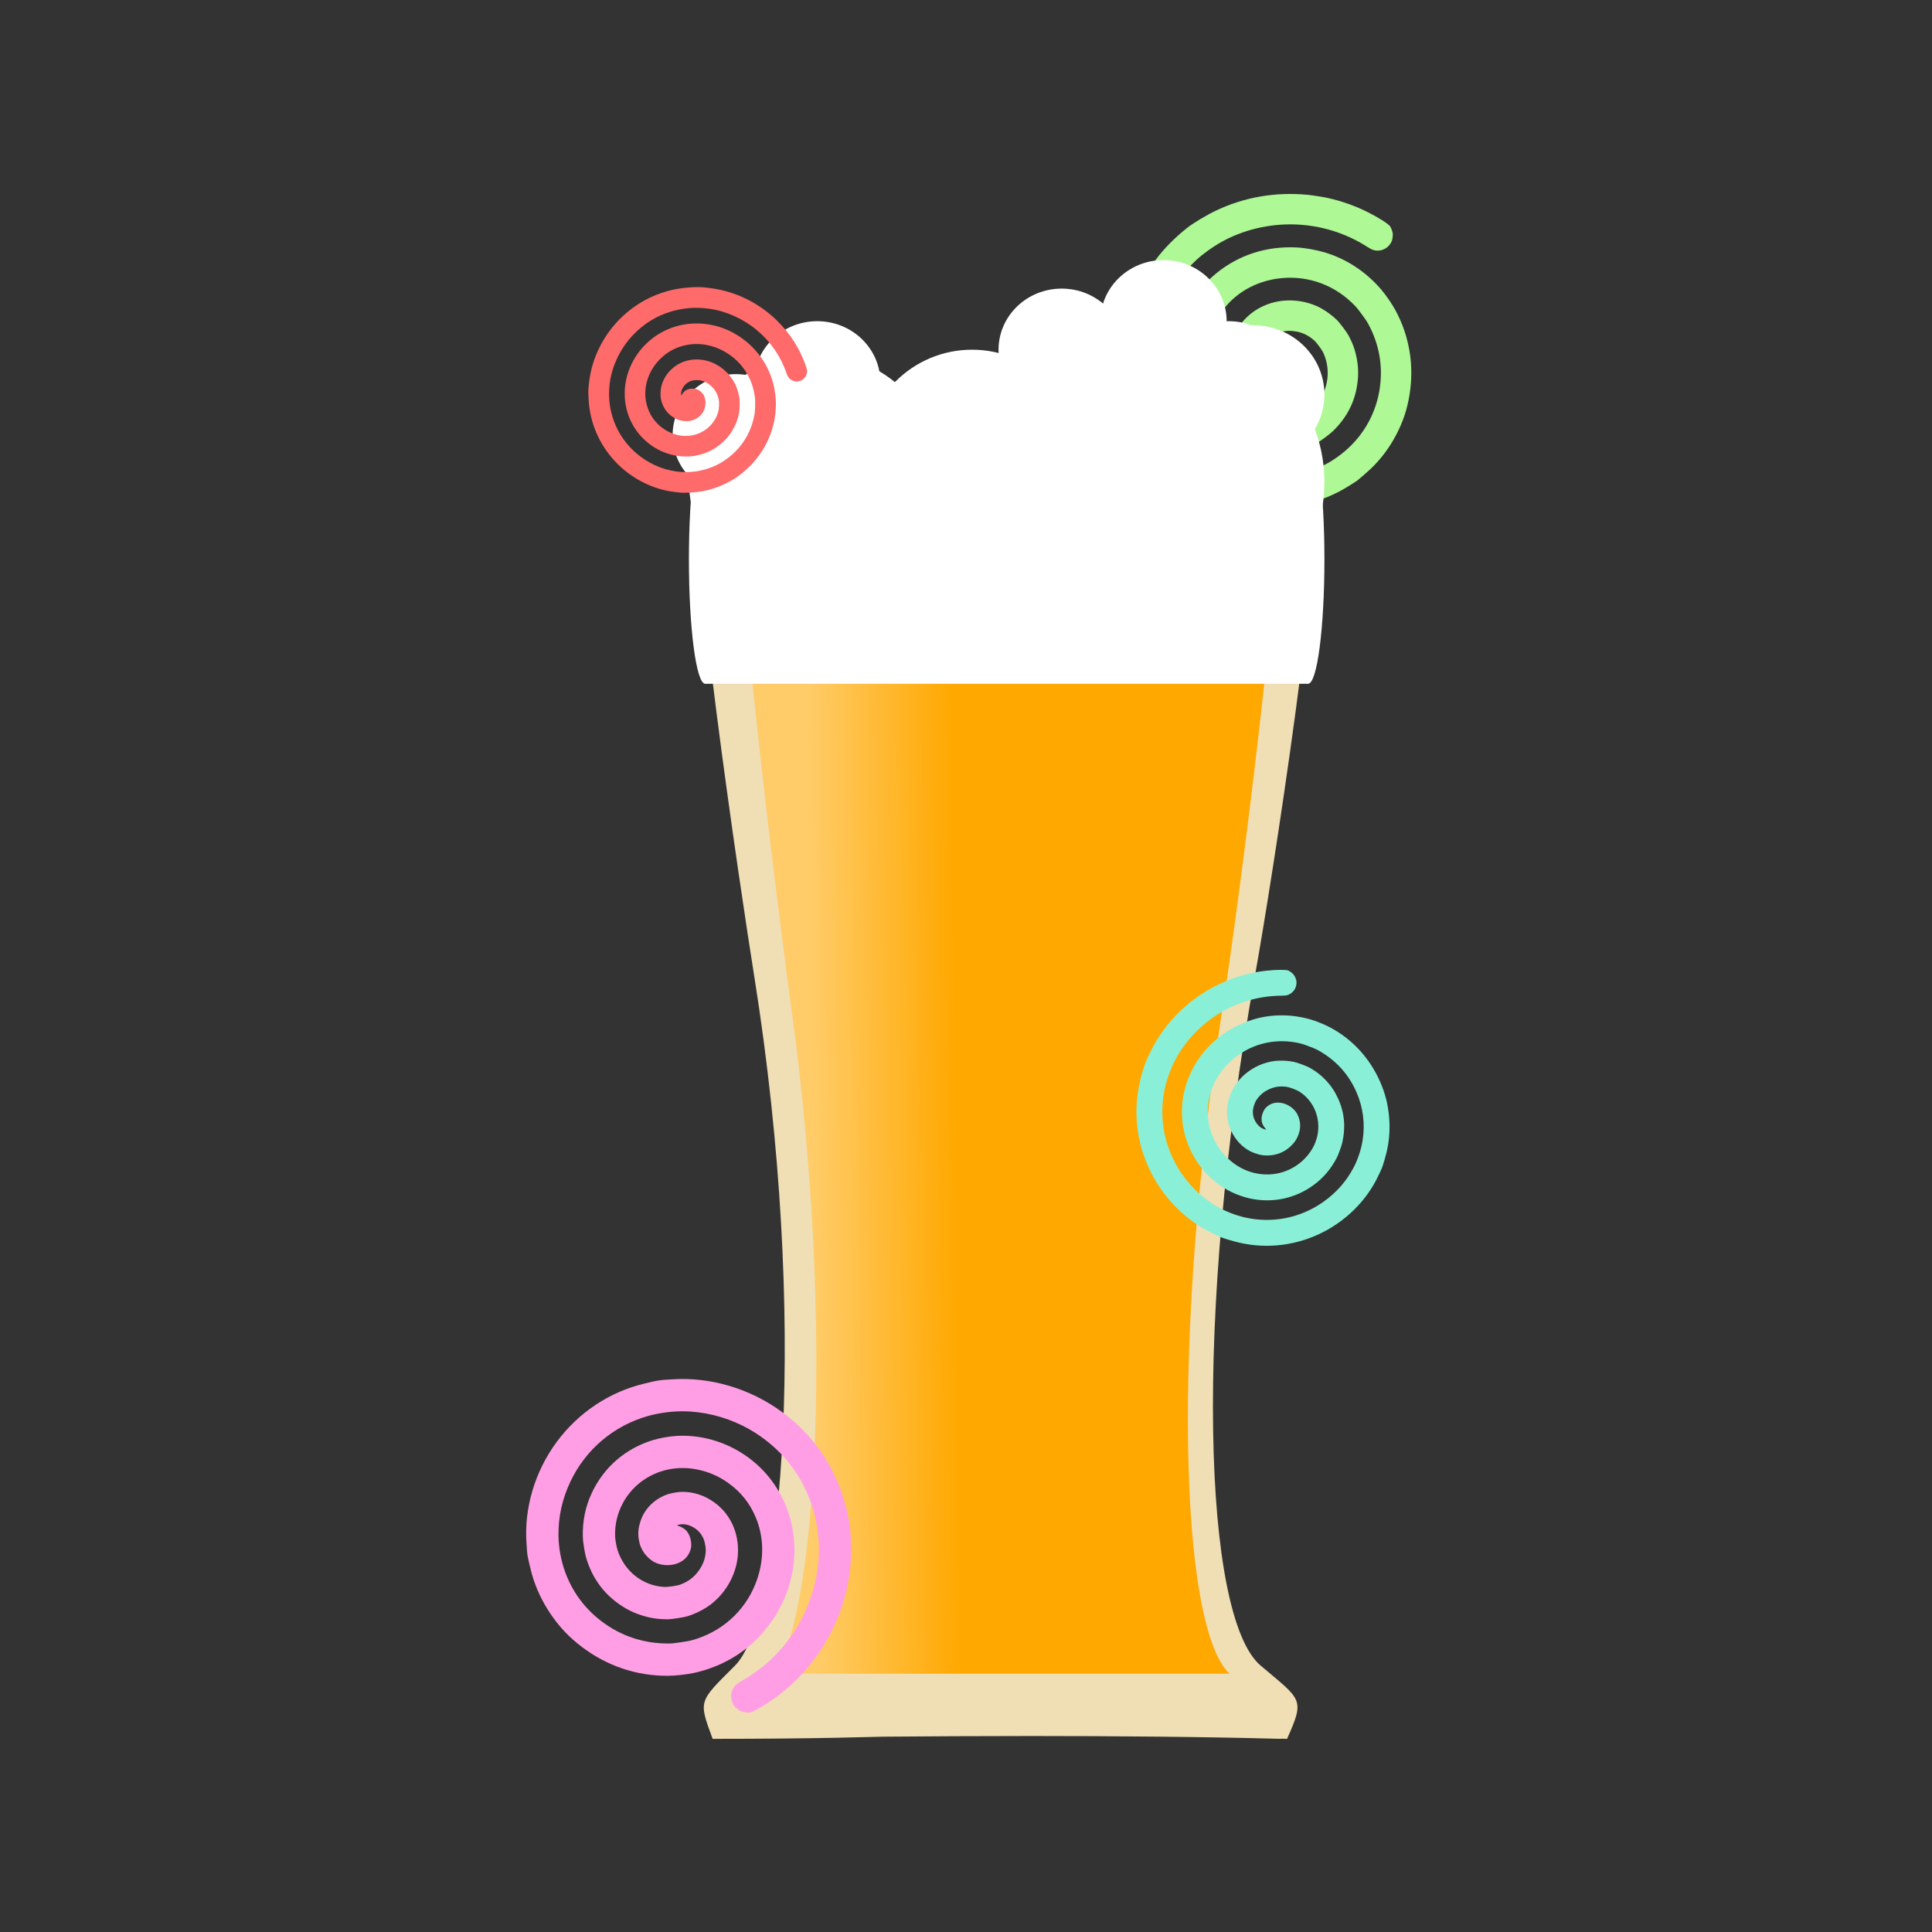 <svg width="200" height="200" viewBox="0 0 200 200" fill="none" xmlns="http://www.w3.org/2000/svg">
<rect x="0" y="0" width="200" height="200" fill="#333333" stroke="none"/>
<path d="M81.78 39.576H126.242C131.74 39.576 136.118 41.131 136.495 46.617C137.153 56.218 131.641 91.427 129.931 100.898C123.529 136.362 124.55 167.362 130.493 172.414C134.71 175.998 135.131 175.788 133.234 180.005C133.026 179.999 132.818 179.993 132.609 179.988C132.606 179.993 132.604 179.999 132.601 180.005C124.576 179.787 115.433 179.713 106.786 179.712C101.312 179.713 96.035 179.742 91.368 179.781C88.448 179.863 85.072 179.933 80.969 179.972C78.794 179.993 76.409 180.005 73.773 180.005C72.297 175.998 72.297 176.209 76.093 172.414C80.998 167.509 83.732 136.554 78.092 101.151C76.604 91.811 71.219 55.755 71.829 46.317C72.175 40.978 76.43 39.576 81.78 39.576Z" fill="#F0DEB4"/>
<path d="M85.277 42.949H123.239C128.177 42.949 132.09 43.98 132.396 48.909C132.948 57.84 128.017 95.072 126.628 103.912C121.218 138.347 122.13 168.31 127.246 173.225C130.905 176.74 127.246 173.225 104.417 174.773C94.076 174.456 89.691 174.45 87.907 174.526C87.614 174.607 87.314 174.689 87.005 174.773C87.005 174.773 86.961 174.765 86.909 174.752C80.012 173.259 76.765 176.93 80.043 173.225C84.265 168.452 86.634 138.53 81.891 104.15C80.691 95.456 75.886 57.398 76.397 48.636C76.677 43.845 80.477 42.949 85.277 42.949Z" fill="url(#paint0_linear_66_246)"/>
<path d="M133.62 100.623C133.712 100.688 133.831 100.792 133.887 100.856C134.02 101.005 134.181 101.353 134.204 101.548C134.291 102.244 133.846 102.887 133.177 103.036C133.087 103.054 132.849 103.071 132.648 103.074C130.408 103.089 128.236 103.699 126.301 104.856C124.308 106.048 122.65 107.802 121.615 109.807C121.258 110.495 120.864 111.523 120.693 112.2C120.24 113.988 120.201 115.749 120.579 117.482C120.872 118.841 121.499 120.287 122.3 121.459C123.282 122.896 124.584 124.104 126.06 124.941C126.857 125.393 127.894 125.8 128.789 126.01C131.668 126.688 134.647 126.099 137.046 124.379C138.34 123.452 139.344 122.315 140.079 120.951C140.544 120.089 140.895 119.051 141.053 118.069C141.331 116.355 141.114 114.642 140.417 113.049C139.591 111.163 138.235 109.691 136.398 108.694C136.208 108.589 136.006 108.504 135.491 108.311C134.816 108.058 134.688 108.02 134.161 107.921C131.735 107.471 129.301 108.15 127.472 109.793C126.113 111.012 125.265 112.612 125.072 114.32C124.928 115.598 125.121 116.761 125.669 117.925C126.112 118.868 126.741 119.659 127.558 120.307C128.669 121.186 130.009 121.631 131.394 121.577C133.352 121.5 135.14 120.352 136.013 118.613C136.144 118.353 136.328 117.81 136.386 117.525C136.735 115.729 136.01 113.97 134.52 113.008C134.248 112.832 133.516 112.554 133.22 112.511C132.542 112.413 131.968 112.488 131.381 112.757C130.903 112.975 130.528 113.262 130.226 113.647C130.026 113.902 129.936 114.074 129.82 114.42C129.712 114.741 129.683 114.945 129.701 115.256C129.735 115.815 130.051 116.384 130.508 116.713C130.675 116.835 131.053 116.972 131.073 116.92C131.076 116.912 131.021 116.844 130.952 116.769C130.869 116.681 130.793 116.565 130.726 116.427C130.64 116.253 130.62 116.182 130.603 115.998C130.579 115.711 130.61 115.507 130.724 115.205C130.845 114.88 131.003 114.667 131.26 114.478C131.704 114.151 132.224 114.062 132.817 114.211C133.359 114.348 133.896 114.722 134.195 115.167C134.38 115.442 134.533 115.877 134.573 116.232C134.619 116.669 134.569 117.047 134.408 117.478C134.231 117.95 133.996 118.294 133.592 118.674C133.298 118.947 133.01 119.141 132.657 119.302C132.033 119.587 131.311 119.68 130.588 119.57C130.304 119.527 129.708 119.327 129.43 119.181C128.555 118.723 127.868 117.981 127.435 117.031C126.713 115.447 126.951 113.565 128.06 112.08C129.03 110.776 130.637 109.909 132.267 109.807C132.796 109.774 133.419 109.818 133.955 109.927C134.273 109.992 135.265 110.356 135.54 110.511C136.216 110.888 136.71 111.264 137.211 111.787C137.788 112.39 138.177 112.971 138.531 113.748C139.181 115.181 139.319 116.709 138.945 118.319C138.866 118.664 138.538 119.557 138.382 119.855C137.759 121.045 136.966 121.969 135.931 122.715C134.03 124.083 131.708 124.563 129.399 124.066C128.8 123.939 128.015 123.664 127.457 123.388C125.488 122.417 123.914 120.718 123.05 118.632C122.209 116.598 122.126 114.272 122.823 112.167C123.613 109.774 125.208 107.83 127.458 106.513C128.099 106.139 129.03 105.742 129.783 105.521C131.673 104.963 133.722 104.971 135.688 105.54C136.316 105.723 137.221 106.095 137.796 106.412C140.044 107.642 141.794 109.556 142.848 111.937C143.37 113.114 143.66 114.212 143.785 115.48C143.914 116.792 143.831 118.048 143.532 119.305C143.451 119.655 143.181 120.59 143.101 120.801C143.066 120.895 142.995 121.059 142.943 121.167C142.889 121.274 142.784 121.497 142.707 121.664C141.489 124.304 139.207 126.544 136.454 127.798C133.686 129.061 130.604 129.307 127.717 128.492C127.506 128.432 127.226 128.353 127.095 128.318C126.797 128.237 126.402 128.089 126.131 127.959C126.018 127.902 125.793 127.797 125.632 127.722C122.716 126.368 120.283 123.886 118.911 120.869C117.942 118.74 117.53 116.512 117.677 114.199C117.755 112.95 118.02 111.65 118.47 110.305C118.681 109.673 119.291 108.421 119.767 107.65C121.208 105.302 123.249 103.41 125.754 102.101C126.138 101.9 127.035 101.499 127.424 101.355C128.636 100.905 129.866 100.617 131.108 100.485C132.17 100.373 133.114 100.368 133.375 100.472C133.419 100.491 133.531 100.559 133.62 100.623Z" fill="#89F0D7"/>
<path d="M144.059 23.749C144.107 23.872 144.159 24.051 144.174 24.15C144.209 24.383 144.144 24.829 144.042 25.037C143.681 25.78 142.83 26.131 142.074 25.848C141.973 25.808 141.727 25.673 141.527 25.546C139.305 24.125 136.768 23.335 134.115 23.236C131.382 23.135 128.619 23.804 126.311 25.12C125.518 25.571 124.469 26.334 123.865 26.893C122.271 28.368 121.104 30.083 120.365 32.037C119.784 33.568 119.475 35.398 119.515 37.069C119.563 39.119 120.074 41.147 120.996 42.92C121.493 43.877 122.256 44.945 123.005 45.726C125.414 48.242 128.734 49.57 132.207 49.41C134.08 49.324 135.801 48.846 137.402 47.97C138.414 47.417 139.426 46.617 140.211 45.748C141.586 44.234 142.47 42.402 142.803 40.382C143.197 37.989 142.801 35.665 141.627 33.502C141.506 33.277 141.361 33.064 140.976 32.542C140.471 31.86 140.37 31.74 139.912 31.305C137.805 29.303 134.965 28.413 132.105 28.863C129.98 29.196 128.117 30.233 126.831 31.795C125.869 32.966 125.314 34.238 125.109 35.739C124.941 36.954 125.056 38.139 125.447 39.304C125.981 40.885 127.018 42.184 128.422 43.018C130.404 44.198 132.907 44.211 134.885 43.053C135.181 42.88 135.711 42.462 135.951 42.217C137.448 40.667 137.86 38.465 137.005 36.558C136.848 36.211 136.305 35.467 136.04 35.235C135.432 34.703 134.817 34.409 134.065 34.298C133.453 34.206 132.899 34.25 132.354 34.436C131.992 34.56 131.793 34.672 131.457 34.94C131.144 35.187 130.985 35.37 130.803 35.689C130.478 36.262 130.425 37.027 130.665 37.646C130.752 37.873 131.038 38.251 131.091 38.212C131.099 38.206 131.088 38.104 131.069 37.986C131.043 37.846 131.042 37.682 131.065 37.503C131.091 37.276 131.117 37.192 131.218 37.001C131.379 36.701 131.54 36.52 131.846 36.294C132.175 36.051 132.466 35.943 132.842 35.921C133.49 35.882 134.06 36.128 134.551 36.656C134.998 37.138 135.289 37.852 135.299 38.483C135.306 38.873 135.178 39.401 134.989 39.777C134.754 40.239 134.463 40.581 134.027 40.902C133.55 41.255 133.097 41.444 132.454 41.56C131.989 41.641 131.58 41.649 131.129 41.581C130.329 41.463 129.556 41.092 128.912 40.518C128.659 40.294 128.199 39.715 128.018 39.392C127.448 38.379 127.244 37.205 127.427 35.989C127.729 33.962 129.171 32.255 131.219 31.499C133.014 30.833 135.157 31.008 136.832 31.952C137.376 32.259 137.963 32.703 138.423 33.153C138.695 33.422 139.441 34.418 139.613 34.747C140.04 35.552 140.287 36.241 140.446 37.079C140.629 38.044 140.641 38.867 140.492 39.862C140.215 41.695 139.372 43.293 137.97 44.643C137.669 44.933 136.774 45.605 136.428 45.798C135.049 46.575 133.674 46.979 132.173 47.052C129.418 47.184 126.817 46.169 124.854 44.197C124.344 43.687 123.745 42.912 123.371 42.282C122.049 40.06 121.585 37.372 122.068 34.758C122.542 32.209 123.952 29.859 125.99 28.227C128.306 26.369 131.128 25.473 134.195 25.615C135.068 25.656 136.242 25.861 137.128 26.126C139.352 26.787 141.371 28.109 142.948 29.932C143.451 30.516 144.106 31.463 144.471 32.145C145.902 34.801 146.403 37.815 145.917 40.842C145.678 42.34 145.26 43.61 144.57 44.943C143.857 46.321 142.969 47.508 141.868 48.559C141.563 48.852 140.696 49.602 140.483 49.76C140.388 49.83 140.213 49.947 140.092 50.02C139.969 50.091 139.723 50.244 139.54 50.36C136.644 52.186 132.953 52.935 129.429 52.408C125.885 51.88 122.684 50.146 120.355 47.49C120.185 47.295 119.959 47.038 119.852 46.919C119.61 46.648 119.314 46.248 119.13 45.947C119.055 45.818 118.9 45.57 118.789 45.393C116.777 42.184 115.966 38.173 116.546 34.313C116.954 31.588 117.976 29.124 119.604 26.933C120.482 25.75 121.579 24.636 122.885 23.595C123.499 23.106 124.905 22.262 125.869 21.805C128.798 20.411 132.027 19.851 135.341 20.164C135.85 20.212 136.992 20.391 137.469 20.498C138.956 20.831 140.355 21.335 141.666 22.001C142.787 22.572 143.723 23.172 143.913 23.442C143.945 23.49 144.012 23.629 144.059 23.749Z" fill="#AEF895"/>
<rect x="78.482" y="173.258" width="50.183" height="3.795" fill="#F0DEB4"/>
<path d="M77.217 177.272C77.077 177.256 76.884 177.215 76.784 177.18C76.548 177.098 76.161 176.815 76.017 176.615C75.5 175.907 75.595 174.934 76.237 174.365C76.323 174.291 76.573 174.128 76.792 174.003C79.231 172.626 81.235 170.64 82.649 168.2C84.104 165.687 84.852 162.762 84.766 159.942C84.739 158.973 84.546 157.61 84.322 156.765C83.731 154.536 82.704 152.587 81.239 150.921C80.092 149.614 78.529 148.413 76.942 147.619C74.995 146.643 72.838 146.113 70.716 146.095C69.571 146.084 68.189 146.269 67.084 146.582C63.525 147.59 60.626 150.042 59.047 153.379C58.195 155.179 57.787 157.032 57.812 158.969C57.827 160.194 58.073 161.541 58.497 162.711C59.233 164.754 60.511 166.495 62.241 167.813C64.289 169.375 66.666 170.16 69.279 170.135C69.55 170.134 69.823 170.104 70.504 170.002C71.395 169.869 71.558 169.834 72.194 169.621C75.12 168.641 77.369 166.42 78.371 163.513C79.117 161.355 79.072 159.091 78.246 157.106C77.627 155.622 76.711 154.467 75.404 153.527C74.348 152.766 73.18 152.283 71.892 152.07C70.144 151.784 68.409 152.11 66.928 153.011C64.834 154.284 63.576 156.625 63.677 159.056C63.692 159.42 63.82 160.125 63.931 160.472C64.639 162.648 66.499 164.131 68.713 164.278C69.117 164.304 70.086 164.165 70.435 164.032C71.237 163.727 71.819 163.296 72.297 162.646C72.688 162.118 72.923 161.577 73.02 160.972C73.083 160.571 73.077 160.329 72.993 159.88C72.917 159.464 72.825 159.223 72.617 158.894C72.24 158.304 71.55 157.873 70.85 157.791C70.593 157.759 70.096 157.839 70.106 157.907C70.108 157.918 70.209 157.959 70.33 158C70.474 158.045 70.628 158.126 70.785 158.236C70.984 158.374 71.05 158.44 71.179 158.63C71.381 158.93 71.47 159.171 71.53 159.571C71.594 160 71.551 160.328 71.384 160.691C71.098 161.318 70.583 161.731 69.844 161.928C69.169 162.107 68.354 162.025 67.758 161.72C67.388 161.532 66.957 161.149 66.698 160.785C66.382 160.335 66.206 159.892 66.121 159.323C66.028 158.699 66.076 158.18 66.288 157.519C66.443 157.043 66.639 156.656 66.928 156.266C67.437 155.575 68.17 155.035 69.028 154.716C69.364 154.59 70.137 154.447 70.53 154.438C71.764 154.408 72.966 154.801 74.016 155.578C75.767 156.87 76.65 159.073 76.34 161.37C76.071 163.385 74.84 165.308 73.12 166.41C72.561 166.767 71.853 167.097 71.202 167.303C70.814 167.426 69.508 167.629 69.114 167.627C68.146 167.626 67.377 167.515 66.513 167.247C65.516 166.938 64.737 166.539 63.879 165.904C62.297 164.732 61.218 163.146 60.65 161.159C60.528 160.733 60.343 159.558 60.334 159.137C60.292 157.457 60.597 155.966 61.276 154.522C62.524 151.872 64.77 149.937 67.597 149.078C68.33 148.854 69.355 148.678 70.132 148.64C72.875 148.507 75.627 149.409 77.838 151.164C79.993 152.877 81.496 155.37 82.012 158.095C82.601 161.192 82.038 164.284 80.377 167.091C79.904 167.889 79.128 168.889 78.438 169.587C76.71 171.344 74.466 172.581 71.97 173.152C71.172 173.333 69.958 173.476 69.136 173.478C65.932 173.499 62.856 172.469 60.259 170.506C58.973 169.535 57.989 168.511 57.083 167.201C56.145 165.845 55.473 164.422 55.036 162.865C54.913 162.434 54.64 161.247 54.599 160.968C54.58 160.845 54.558 160.622 54.55 160.472C54.544 160.322 54.523 160.015 54.506 159.785C54.235 156.16 55.369 152.325 57.618 149.282C59.878 146.22 63.098 144.08 66.749 143.218C67.016 143.156 67.37 143.072 67.535 143.031C67.909 142.939 68.432 142.86 68.806 142.838C68.964 142.831 69.274 142.81 69.496 142.794C73.507 142.504 77.673 143.74 81.006 146.206C83.357 147.945 85.16 150.13 86.405 152.749C87.078 154.161 87.577 155.744 87.902 157.488C88.056 158.307 88.148 160.046 88.096 161.178C87.946 164.62 86.864 167.927 84.92 170.88C84.621 171.333 83.885 172.315 83.547 172.71C82.495 173.938 81.325 174.999 80.048 175.898C78.955 176.665 77.926 177.244 77.577 177.288C77.516 177.294 77.353 177.288 77.217 177.272Z" fill="#FF9EE4"/>
<rect x="73.003" y="46.324" width="62.413" height="24.459" fill="white"/>
<ellipse cx="73.003" cy="57.921" rx="1.687" ry="12.862" fill="white"/>
<ellipse cx="135.417" cy="57.921" rx="1.687" ry="12.862" fill="white"/>
<circle cx="84.389" cy="49.698" r="13.073" fill="white"/>
<circle cx="100.625" cy="47.376" r="11.175" fill="white"/>
<ellipse cx="120.236" cy="49.908" rx="16.868" ry="16.236" fill="white"/>
<ellipse cx="109.904" cy="36.203" rx="6.536" ry="6.326" fill="white"/>
<ellipse cx="120.446" cy="33.251" rx="6.536" ry="6.326" fill="white"/>
<ellipse cx="127.193" cy="39.576" rx="6.536" ry="6.326" fill="white"/>
<ellipse cx="84.601" cy="39.576" rx="6.536" ry="6.326" fill="white"/>
<ellipse cx="76.166" cy="45.056" rx="6.536" ry="6.326" fill="white"/>
<ellipse cx="129.723" cy="40.841" rx="7.38" ry="7.169" fill="white"/>
<path d="M83.505 38.704C83.479 38.79 83.431 38.907 83.397 38.965C83.319 39.104 83.096 39.314 82.955 39.381C82.451 39.624 81.851 39.452 81.568 38.984C81.532 38.921 81.458 38.746 81.405 38.594C80.822 36.905 79.807 35.419 78.439 34.251C77.03 33.048 75.281 32.241 73.502 31.971C72.891 31.876 72.014 31.84 71.458 31.883C69.991 31.997 68.65 32.416 67.436 33.144C66.484 33.712 65.55 34.555 64.869 35.459C64.033 36.568 63.452 37.86 63.196 39.189C63.057 39.906 63.013 40.794 63.083 41.524C63.305 43.873 64.509 45.975 66.421 47.35C67.452 48.092 68.567 48.561 69.785 48.769C70.556 48.901 71.429 48.901 72.212 48.77C73.579 48.544 74.818 47.943 75.844 47.01C77.06 45.905 77.827 44.504 78.113 42.861C78.143 42.691 78.156 42.517 78.17 42.078C78.189 41.503 78.186 41.397 78.126 40.974C77.848 39.025 76.714 37.358 75.006 36.394C73.738 35.678 72.312 35.445 70.972 35.734C69.969 35.951 69.139 36.393 68.399 37.105C67.799 37.679 67.362 38.357 67.08 39.14C66.699 40.204 66.704 41.33 67.098 42.363C67.655 43.824 68.979 44.883 70.516 45.099C70.746 45.132 71.203 45.133 71.434 45.103C72.88 44.91 74.025 43.914 74.373 42.541C74.436 42.291 74.46 41.667 74.417 41.433C74.318 40.895 74.115 40.48 73.762 40.105C73.475 39.799 73.163 39.589 72.795 39.459C72.551 39.373 72.398 39.348 72.107 39.349C71.837 39.349 71.675 39.379 71.444 39.472C71.031 39.64 70.681 40.024 70.549 40.453C70.499 40.611 70.492 40.932 70.536 40.933C70.543 40.933 70.581 40.875 70.62 40.804C70.665 40.719 70.733 40.631 70.821 40.545C70.93 40.436 70.979 40.403 71.114 40.343C71.325 40.252 71.486 40.224 71.744 40.232C72.021 40.241 72.221 40.306 72.43 40.453C72.791 40.705 72.99 41.075 73.029 41.561C73.063 42.005 72.918 42.507 72.658 42.846C72.497 43.056 72.207 43.283 71.949 43.403C71.63 43.55 71.332 43.609 70.965 43.597C70.563 43.583 70.243 43.493 69.853 43.284C69.572 43.132 69.352 42.964 69.14 42.738C68.765 42.339 68.511 41.817 68.41 41.242C68.37 41.017 68.369 40.515 68.409 40.268C68.531 39.49 68.917 38.781 69.525 38.212C70.538 37.262 72.022 36.962 73.427 37.422C74.66 37.823 75.725 38.816 76.218 40.022C76.378 40.414 76.503 40.897 76.557 41.329C76.59 41.586 76.567 42.429 76.52 42.676C76.408 43.283 76.249 43.753 75.982 44.264C75.673 44.854 75.333 45.297 74.836 45.762C73.918 46.619 72.798 47.113 71.486 47.241C71.205 47.269 70.447 47.249 70.181 47.206C69.123 47.039 68.222 46.675 67.395 46.083C65.876 44.995 64.921 43.362 64.708 41.49C64.651 41.004 64.659 40.341 64.725 39.849C64.957 38.113 65.841 36.49 67.197 35.305C68.52 34.151 70.257 33.495 72.026 33.485C74.037 33.473 75.912 34.183 77.482 35.548C77.928 35.937 78.466 36.539 78.825 37.052C79.728 38.339 80.245 39.89 80.316 41.521C80.337 42.042 80.287 42.821 80.194 43.337C79.837 45.349 78.836 47.16 77.305 48.564C76.548 49.259 75.792 49.758 74.866 50.175C73.907 50.608 72.937 50.865 71.91 50.959C71.625 50.987 70.849 51.021 70.669 51.015C70.59 51.013 70.447 51.001 70.352 50.989C70.257 50.975 70.062 50.953 69.916 50.937C67.611 50.69 65.335 49.536 63.685 47.774C62.025 46.004 61.054 43.737 60.934 41.347C60.925 41.172 60.913 40.94 60.907 40.832C60.892 40.586 60.903 40.25 60.932 40.012C60.946 39.912 60.968 39.715 60.984 39.575C61.264 37.025 62.52 34.553 64.451 32.746C65.813 31.471 67.392 30.592 69.178 30.113C70.142 29.854 71.193 29.723 72.324 29.72C72.856 29.718 73.957 29.861 74.662 30.023C76.804 30.515 78.754 31.575 80.382 33.134C80.632 33.374 81.164 33.949 81.372 34.207C82.022 35.008 82.553 35.864 82.969 36.77C83.325 37.544 83.569 38.256 83.556 38.48C83.553 38.519 83.531 38.62 83.505 38.704Z" fill="#FF6A6A"/>
<defs>
<linearGradient id="paint0_linear_66_246" x1="133.304" y1="108.662" x2="75.53" y2="109.231" gradientUnits="userSpaceOnUse">
<stop offset="0.595" stop-color="#FFA800"/>
<stop offset="0.855" stop-color="#FFCC69"/>
</linearGradient>
</defs>
</svg>
